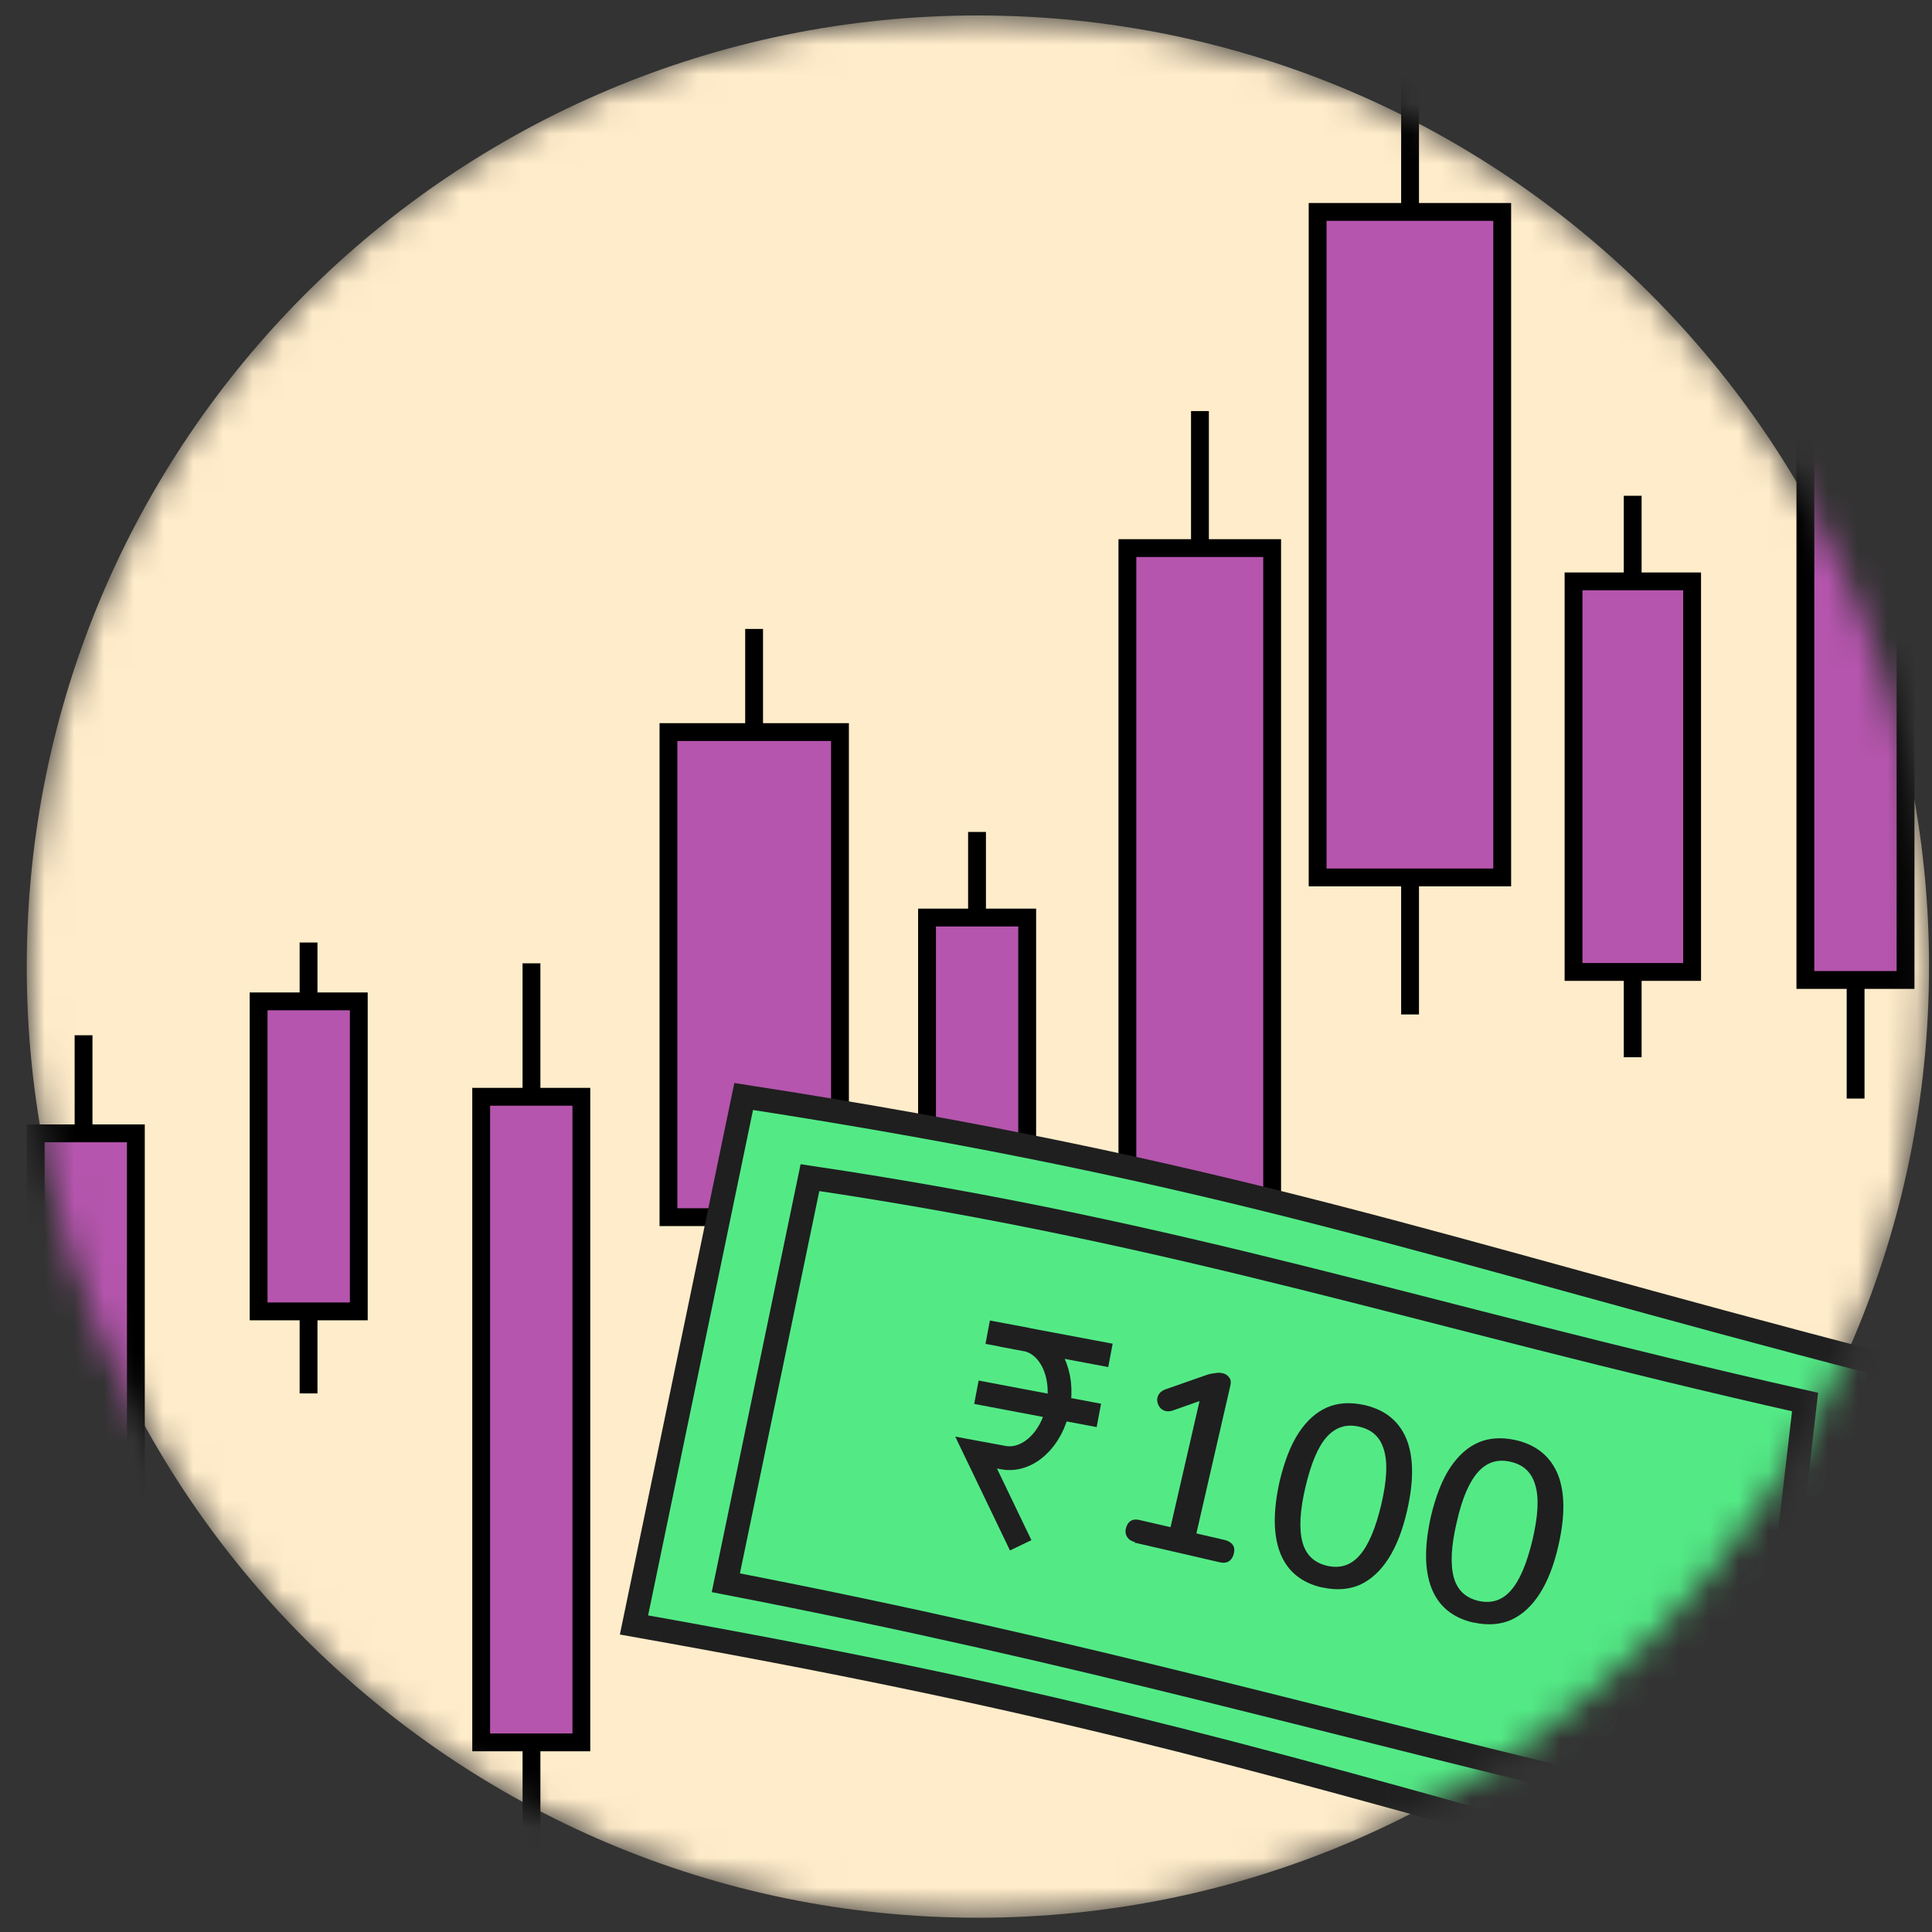 <svg width="65" height="65" viewBox="0 0 65 65" fill="none" xmlns="http://www.w3.org/2000/svg">
<rect x="0" y="0" width="65" height="65" fill="#333333" stroke="none"/>
<mask id="mask0_1980_2409" style="mask-type:luminance" maskUnits="userSpaceOnUse" x="0" y="0" width="65" height="65">
<path d="M32.9 0.52C50.57 0.52 64.9 14.85 64.9 32.52C64.9 50.19 50.57 64.52 32.9 64.52C15.23 64.52 0.9 50.19 0.9 32.52C0.9 14.85 15.23 0.52 32.9 0.52Z" fill="white"/>
</mask>
<g mask="url(#mask0_1980_2409)">
<path d="M32.9 64.52C50.574 64.52 64.9 50.193 64.9 32.52C64.9 14.847 50.574 0.52 32.9 0.52C15.227 0.52 0.9 14.847 0.9 32.52C0.9 50.193 15.227 64.52 32.9 64.52Z" fill="#FFECCA"/>
<path d="M2.811 34.83V58.09" stroke="black" stroke-width="0.6"/>
<path d="M4.571 38.13H1.201V54.45H4.571V38.13Z" fill="#B555AD" stroke="black" stroke-width="0.6"/>
<path d="M10.381 31.71V46.88" stroke="black" stroke-width="0.6"/>
<path d="M12.071 33.69H8.701V44.12H12.071V33.69Z" fill="#B555AD" stroke="black" stroke-width="0.6"/>
<path d="M17.881 32.41V63.1" stroke="black" stroke-width="0.6"/>
<path d="M19.559 36.9H16.189V58.62H19.559V36.9Z" fill="#B555AD" stroke="black" stroke-width="0.6"/>
<path d="M25.371 21.16V44.42" stroke="black" stroke-width="0.6"/>
<path d="M28.26 24.63H22.49V40.95H28.26V24.63Z" fill="#B555AD" stroke="black" stroke-width="0.6"/>
<path d="M32.871 27.99V46.88" stroke="black" stroke-width="0.6"/>
<path d="M34.559 30.87H31.189V44.01H34.559V30.87Z" fill="#B555AD" stroke="black" stroke-width="0.6"/>
<path d="M40.371 13.83V45.44" stroke="black" stroke-width="0.6"/>
<path d="M42.8 18.44H37.93V40.83H42.8V18.44Z" fill="#B555AD" stroke="black" stroke-width="0.6"/>
<path d="M62.43 9.85V36.96" stroke="black" stroke-width="0.6"/>
<path d="M64.11 13.85H60.74V32.97H64.11V13.85Z" fill="#B555AD" stroke="black" stroke-width="0.6"/>
<path d="M54.93 16.68V35.57" stroke="black" stroke-width="0.6"/>
<path d="M56.929 19.56H52.94V32.7H56.929V19.56Z" fill="#B555AD" stroke="black" stroke-width="0.6"/>
<path d="M47.44 2.52V34.13" stroke="black" stroke-width="0.6"/>
<path d="M50.54 7.13H44.33V29.52H50.54V7.13Z" fill="#B555AD" stroke="black" stroke-width="0.6"/>
<path fill-rule="evenodd" clip-rule="evenodd" d="M21.33 54.67C34.95 57.09 41.2 58.85 53.56 62.32C55.63 62.2 59.09 61.39 56.34 59.05L61.7 57.8L63.26 45.89C48.1 41.96 41.47 39.43 25.02 36.89L21.33 54.67Z" fill="#53EA86"/>
<path d="M53.56 62.32C59.85 63 61.611 59.59 61.7 57.8L56.34 59.05C59.09 61.38 55.63 62.2 53.56 62.32Z" fill="#5CA273"/>
<path d="M53.56 62.32C41.2 58.85 34.96 57.09 21.33 54.67L25.02 36.89C41.47 39.43 48.1 41.96 63.26 45.89L61.7 57.8M53.56 62.32C59.85 63 61.61 59.59 61.7 57.8M53.56 62.32C55.63 62.2 59.09 61.39 56.34 59.05L61.7 57.8" stroke="#1F1F1F" stroke-width="0.8"/>
<path d="M56.96 60.88C44.25 57.9 36.92 55.67 24.42 53.25L27.25 39.62C39.96 41.51 47.65 44.22 60.73 47.17L59.44 58.26" stroke="#1F1F1F" stroke-width="0.8"/>
<path d="M34.34 51.99L32.84 48.87L33.76 49.04C34.57 49.19 35.4 48.43 35.6 47.33C35.81 46.23 35.32 45.22 34.51 45.06L33.23 44.82M32.85 46.84L36.97 47.62M33.69 44.91L37.36 45.6" stroke="#1F1F1F" stroke-width="0.8"/>
<path d="M38.181 51.88C38.061 51.85 37.981 51.8 37.921 51.71C37.871 51.63 37.851 51.53 37.881 51.42C37.911 51.3 37.961 51.22 38.041 51.17C38.121 51.12 38.221 51.11 38.341 51.14L39.381 51.38L40.421 46.86L40.861 46.96L39.441 47.46C39.341 47.49 39.251 47.49 39.171 47.46C39.101 47.43 39.041 47.39 39.001 47.32C38.961 47.26 38.941 47.19 38.931 47.11C38.931 47.03 38.951 46.96 39.001 46.89C39.051 46.82 39.131 46.77 39.221 46.74L40.561 46.27C40.671 46.23 40.771 46.21 40.861 46.2C40.961 46.18 41.051 46.18 41.131 46.2C41.231 46.22 41.301 46.27 41.351 46.34C41.411 46.41 41.421 46.5 41.391 46.63L40.251 51.59L41.201 51.81C41.321 51.84 41.411 51.89 41.471 51.97C41.531 52.05 41.541 52.15 41.511 52.27C41.481 52.39 41.431 52.47 41.341 52.53C41.261 52.58 41.151 52.59 41.031 52.56L38.171 51.9L38.181 51.88Z" fill="#1F1F1F"/>
<path d="M44.481 53.41C43.781 53.25 43.311 52.86 43.071 52.25C42.831 51.63 42.831 50.83 43.051 49.84C43.211 49.17 43.421 48.62 43.691 48.21C43.961 47.8 44.281 47.51 44.651 47.35C45.021 47.19 45.441 47.17 45.901 47.27C46.601 47.43 47.071 47.81 47.321 48.42C47.561 49.02 47.571 49.82 47.341 50.82C47.191 51.48 46.981 52.02 46.711 52.44C46.441 52.86 46.121 53.15 45.751 53.32C45.381 53.48 44.961 53.51 44.501 53.41H44.481ZM44.651 52.68C45.091 52.78 45.451 52.66 45.741 52.33C46.041 51.99 46.281 51.42 46.471 50.62C46.661 49.81 46.691 49.2 46.561 48.78C46.441 48.36 46.171 48.1 45.731 48C45.301 47.9 44.941 48.01 44.641 48.34C44.351 48.66 44.111 49.22 43.921 50.03C43.731 50.83 43.701 51.45 43.821 51.89C43.941 52.32 44.221 52.58 44.651 52.68Z" fill="#1F1F1F"/>
<path d="M49.571 54.59C48.871 54.43 48.401 54.04 48.161 53.43C47.921 52.81 47.921 52.01 48.141 51.02C48.301 50.35 48.511 49.8 48.781 49.39C49.051 48.98 49.371 48.69 49.741 48.53C50.111 48.37 50.531 48.35 50.991 48.45C51.691 48.61 52.161 49 52.411 49.6C52.651 50.2 52.661 51 52.431 52C52.281 52.66 52.071 53.2 51.801 53.62C51.531 54.04 51.211 54.33 50.841 54.5C50.471 54.66 50.051 54.69 49.591 54.59H49.571ZM49.741 53.86C50.181 53.96 50.541 53.84 50.831 53.51C51.131 53.17 51.371 52.6 51.561 51.8C51.751 50.99 51.781 50.38 51.651 49.96C51.531 49.54 51.261 49.28 50.821 49.18C50.391 49.08 50.031 49.19 49.731 49.52C49.441 49.84 49.191 50.4 49.011 51.21C48.821 52.01 48.791 52.63 48.911 53.07C49.031 53.5 49.311 53.76 49.741 53.86Z" fill="#1F1F1F"/>
</g>
</svg>
